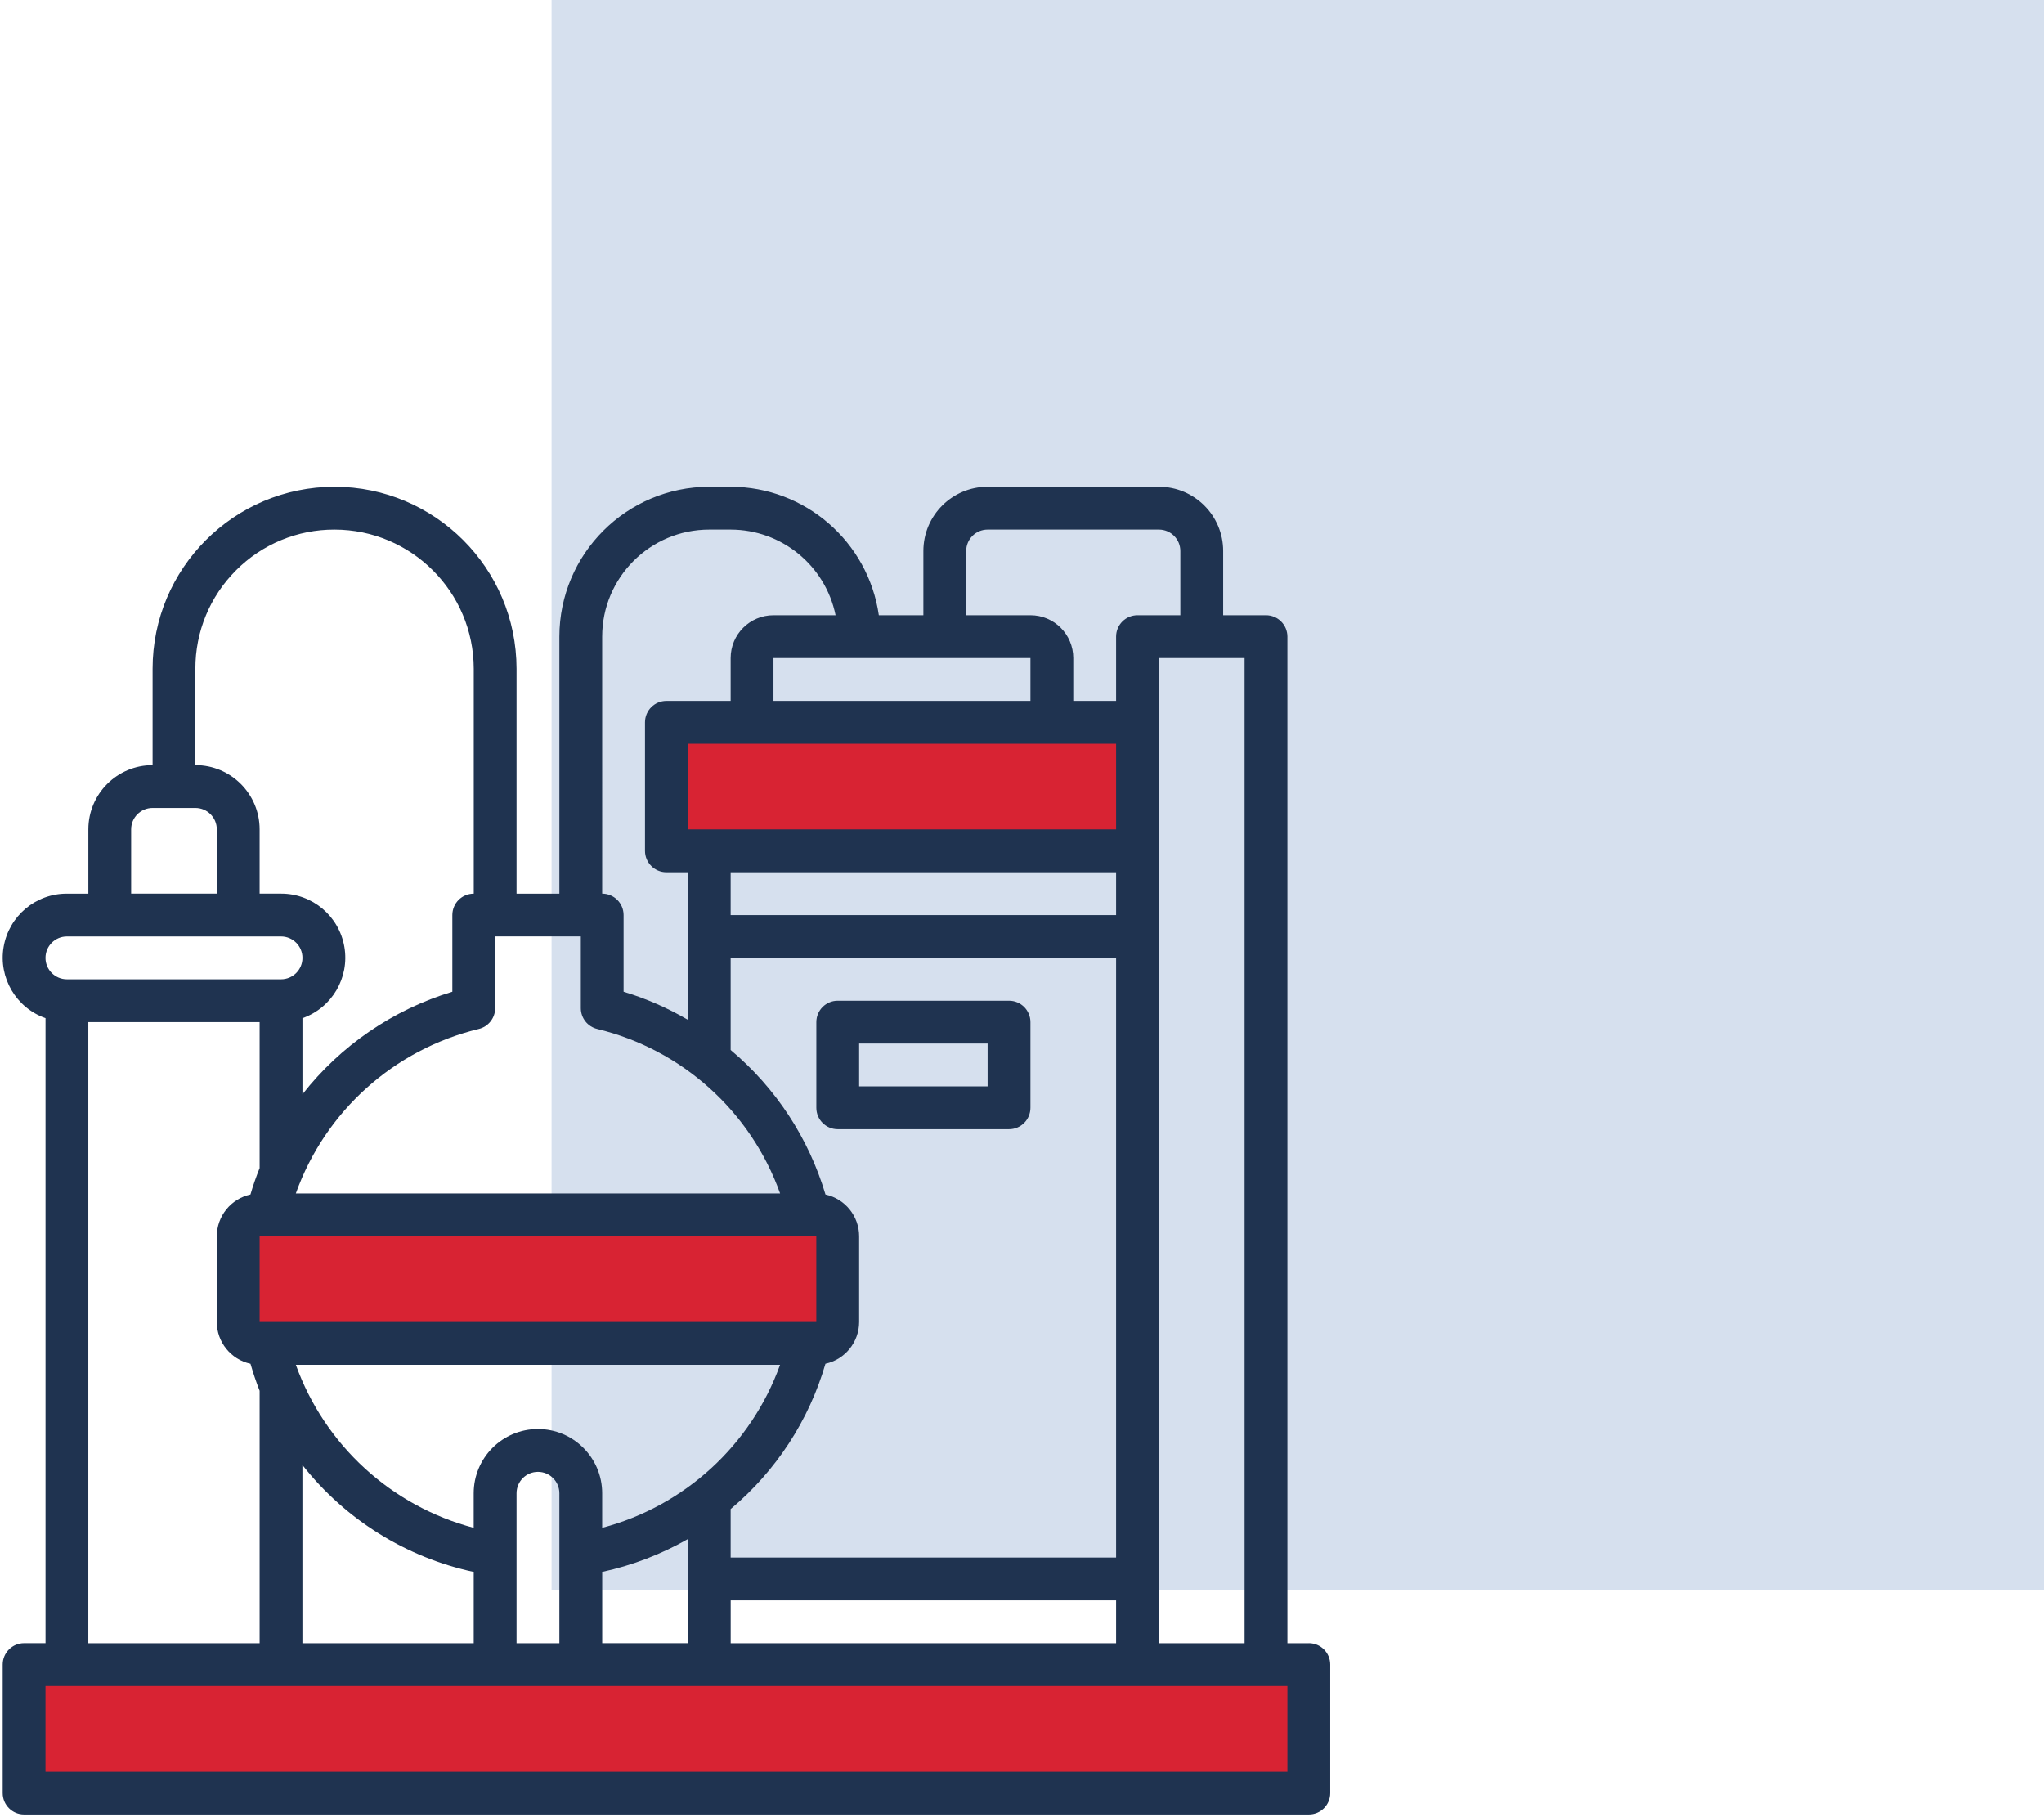 <svg xmlns="http://www.w3.org/2000/svg" width="63" height="56" viewBox="0 0 63 56">
    <g fill="none" fill-rule="evenodd">
        <g>
            <g>
                <path fill="#3364AC" d="M17 0H63V49H17z" opacity=".2" transform="translate(-483 -1591) translate(483 1591)"/>
                <g fill-rule="nonzero" transform="translate(-483 -1591) translate(483 1591) translate(0 15)">
                    <path fill="#D82333" d="M.742 36.298H40.34V40.258H.742zM35.06 11.219L20.541 11.219 20.541 7.26 35.06 7.26"/>
                    <rect width="18.479" height="3.96" x="7.342" y="22.439" fill="#D82333" rx="1.98"/>
                    <path fill="#1F3350" d="M40.34 35.638h-.66V4.62c0-.365-.295-.66-.66-.66H37.7V1.98C37.7.886 36.814 0 35.72 0h-5.28c-1.093 0-1.98.886-1.98 1.98v1.98h-1.373C26.76 1.69 24.815.003 22.521 0h-.66c-2.55.003-4.617 2.07-4.62 4.62v7.92h-1.32V5.61C15.919 2.513 13.41.003 10.312 0 7.215 0 4.703 2.512 4.703 5.61v2.97c-1.093 0-1.98.886-1.98 1.98v1.98h-.66c-.963-.004-1.788.69-1.951 1.64-.164.949.382 1.878 1.291 2.197v19.26h-.66c-.364 0-.66.296-.66.66v3.96c0 .365.296.66.66.66H40.34c.365 0 .66-.295.66-.66v-3.96c0-.364-.295-.66-.66-.66zm-1.98 0h-2.64V5.28h2.64v30.358zM14.753 16.71c.298-.07.509-.337.509-.643v-2.209h2.64v2.21c0 .306.21.571.508.642 2.612.632 4.73 2.537 5.634 5.068H9.118c.904-2.531 3.023-4.436 5.635-5.068zM31.76 6.6h-7.92V5.28h7.92V6.6zm2.64 1.32v2.64H21.2V7.92h13.2zm0 3.96v1.32H22.52v-1.32h11.88zm-11.88 2.64h11.88v18.478H22.52v-1.494c1.396-1.17 2.413-2.729 2.922-4.478.605-.132 1.037-.668 1.038-1.288v-2.64c0-.619-.432-1.154-1.037-1.287-.518-1.739-1.534-3.287-2.923-4.454v-2.838zm2.64 8.579v2.64H8.002v-2.64h17.159zm-1.117 3.96c-.89 2.473-2.94 4.352-5.483 5.023v-1.064c0-1.093-.886-1.98-1.98-1.98-1.093 0-1.98.887-1.98 1.98v1.064c-2.542-.671-4.592-2.55-5.482-5.024h14.925zm-9.442 6.382v2.197h-5.28v-5.491c1.322 1.68 3.19 2.845 5.28 3.294zm1.32-2.423c0-.364.295-.66.66-.66.364 0 .66.296.66.66v4.62h-1.32v-4.62zm2.64 4.62V33.44c.926-.2 1.816-.54 2.64-1.011v3.208h-2.64zm3.96-1.32H34.4v1.32H22.521v-1.32zM29.78 1.98c0-.365.295-.66.66-.66h5.28c.364 0 .66.295.66.66v1.98h-1.32c-.365 0-.66.295-.66.66V6.6h-1.32V5.28c0-.73-.591-1.32-1.32-1.32h-1.98V1.98zm-7.92-.66h.66c1.568.001 2.919 1.104 3.234 2.64H23.84c-.729 0-1.32.59-1.32 1.32V6.6h-1.98c-.364 0-.66.295-.66.66v3.96c0 .364.296.66.66.66h.66v4.546c-.623-.365-1.288-.655-1.98-.864v-2.363c0-.364-.295-.66-.66-.66V4.62c0-1.822 1.478-3.3 3.3-3.3zM7.276 2.574c.804-.807 1.897-1.258 3.036-1.254 2.368.003 4.287 1.922 4.29 4.29v6.93c-.365 0-.66.295-.66.66v2.362c-1.829.553-3.442 1.657-4.62 3.16v-2.345c.91-.32 1.455-1.248 1.292-2.198-.164-.95-.988-1.643-1.952-1.64h-.66v-1.98c0-1.093-.886-1.98-1.98-1.98V5.61c-.004-1.138.447-2.231 1.254-3.035zm-3.234 7.985c0-.364.296-.66.66-.66h1.32c.365 0 .66.296.66.66v1.98h-2.64v-1.98zm-1.98 3.3h6.6c.364 0 .66.296.66.66 0 .365-.296.66-.66.66h-6.6c-.364 0-.66-.295-.66-.66 0-.364.296-.66.66-.66zm.66 2.64h5.28v4.497c-.107.264-.202.538-.283.815-.605.133-1.036.668-1.037 1.288v2.64c0 .62.433 1.155 1.038 1.288.083.283.174.562.282.833v7.778h-5.28V16.499zM39.68 39.598H1.402v-2.64H39.68v2.64z"/>
                    <path fill="#1F3350" d="M25.82 19.799h5.28c.365 0 .66-.296.66-.66v-2.64c0-.364-.295-.66-.66-.66h-5.28c-.364 0-.659.296-.659.66v2.64c0 .364.295.66.66.66zm.66-2.64h3.96v1.32h-3.96v-1.32z"/>
                </g>
            </g>
        </g>
    </g>
</svg>
